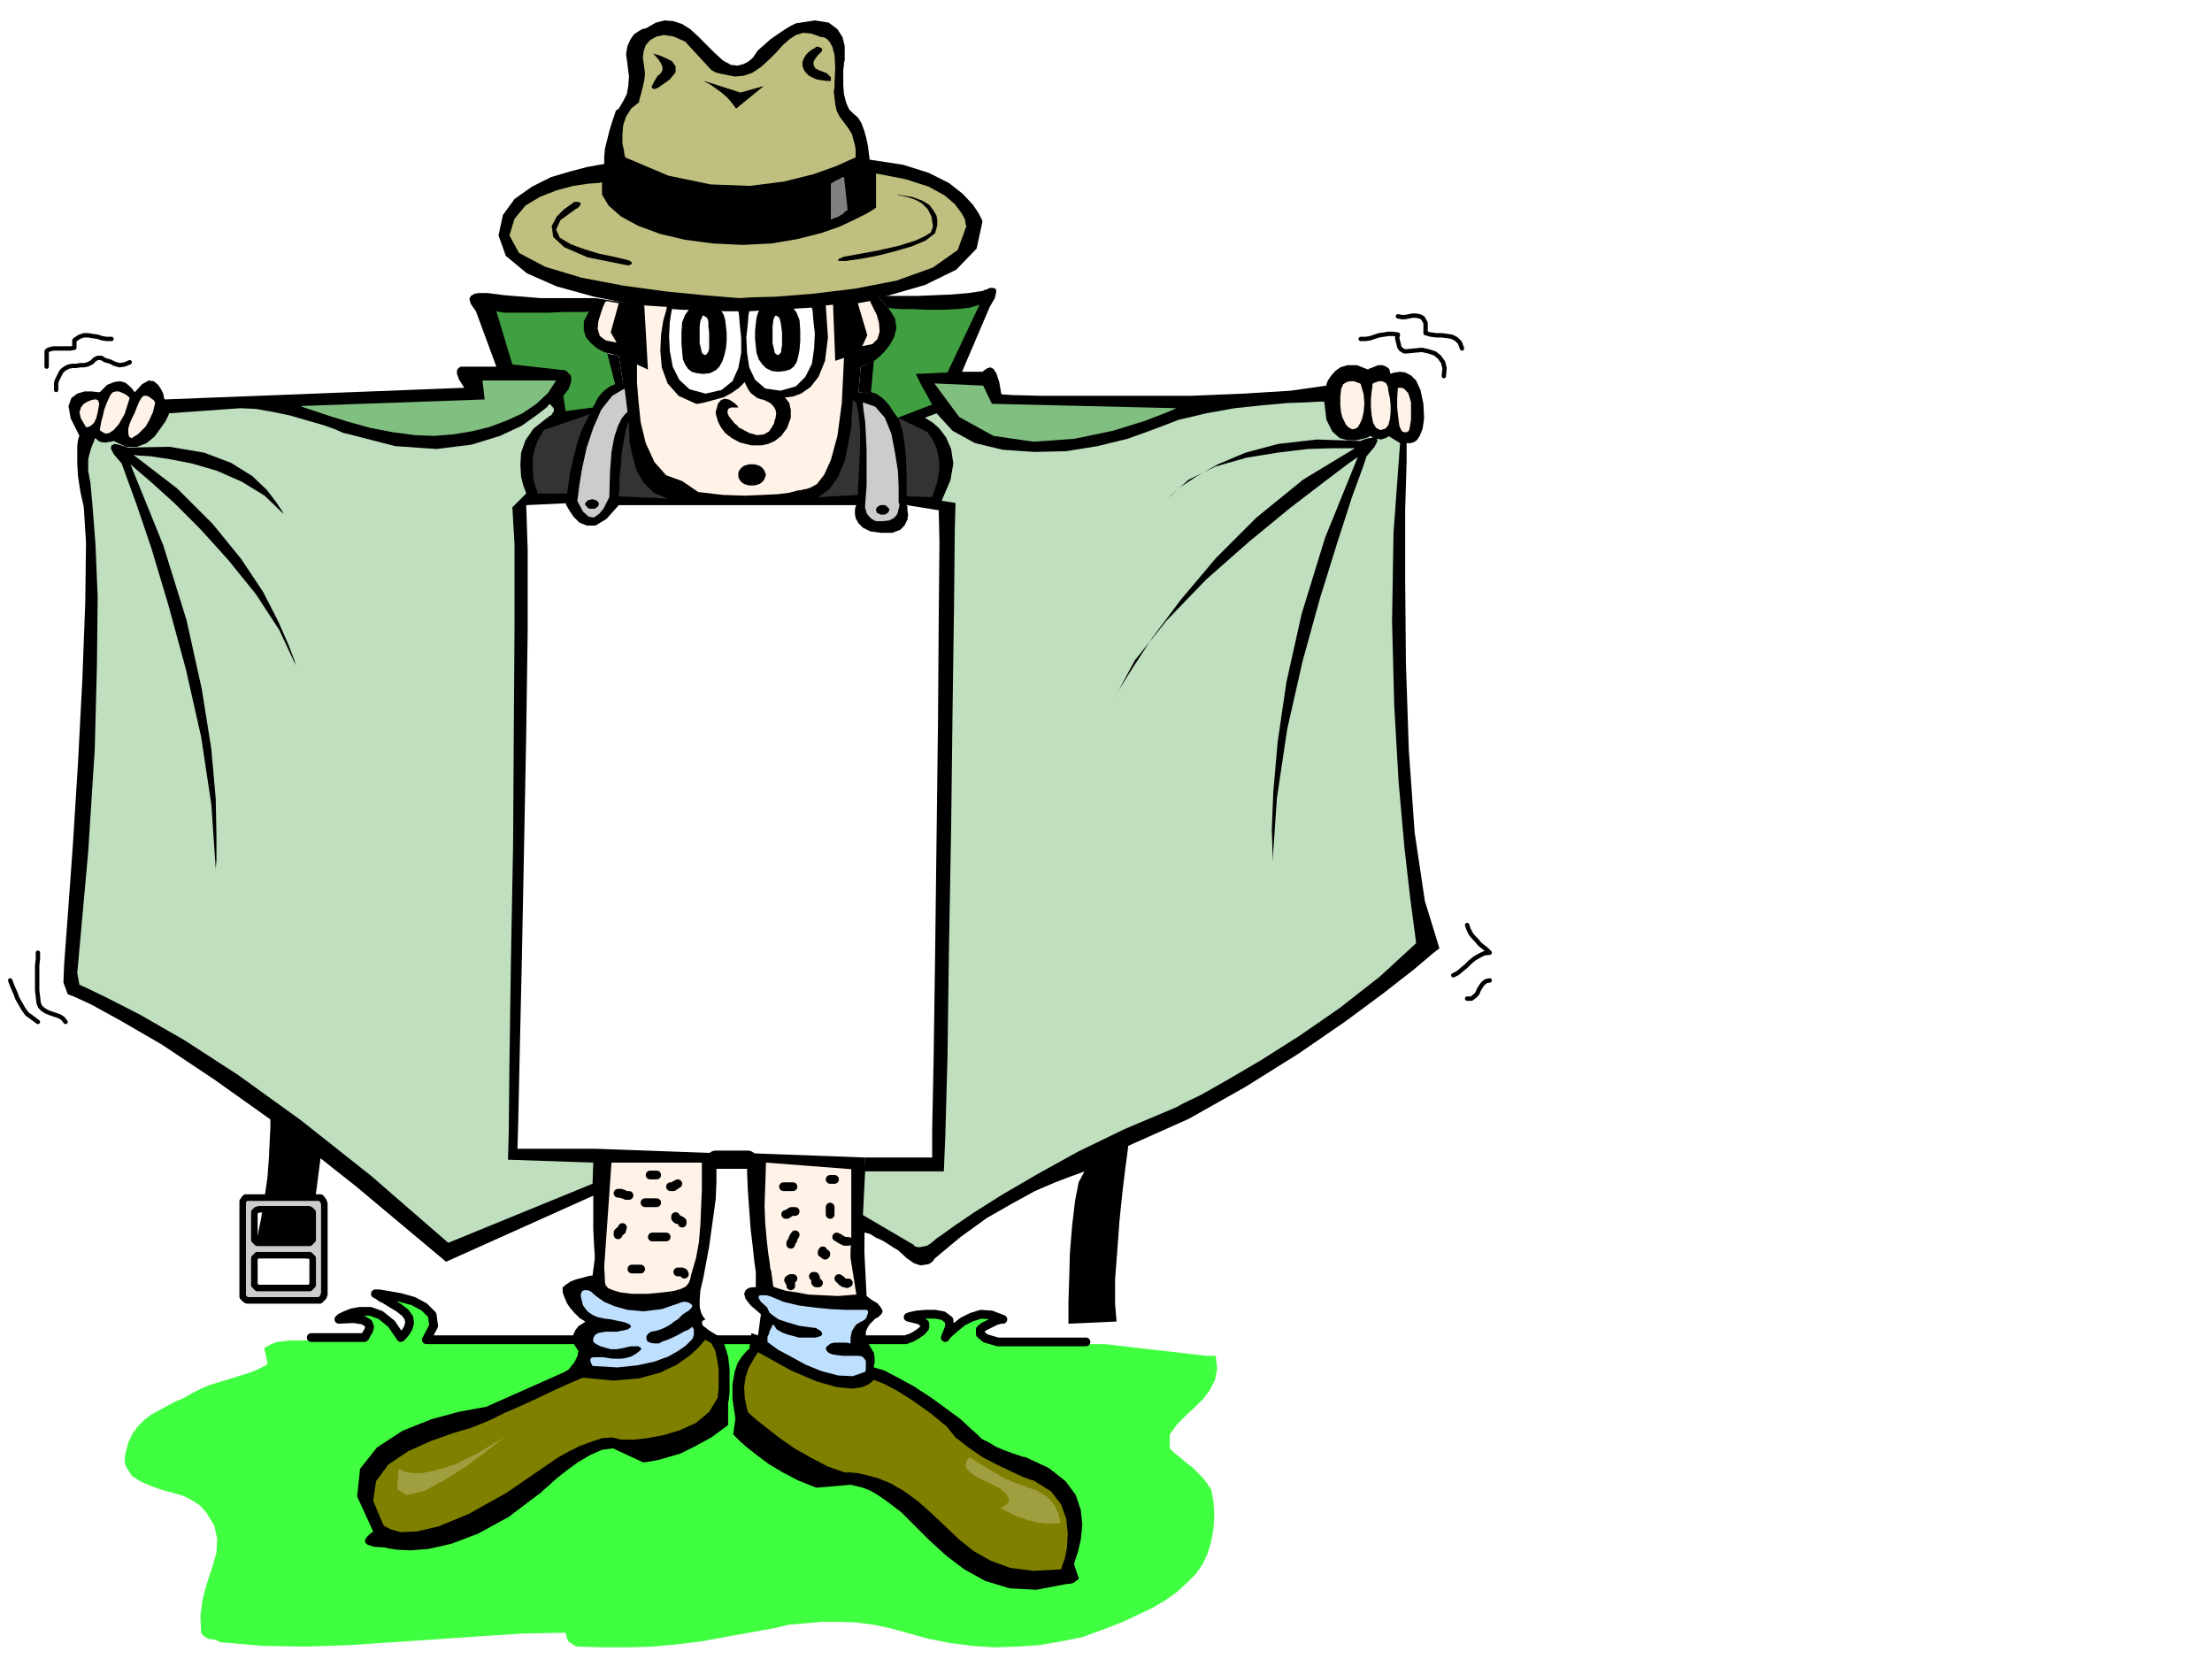 <svg xmlns="http://www.w3.org/2000/svg" width="490.455" height="367.842" fill-rule="evenodd" stroke-linecap="round" preserveAspectRatio="none" viewBox="0 0 3035 2276"><style>.brush0{fill:#fff}.brush2{fill:#000}.pen3{stroke:none}.brush3{fill:#bfbf80}.pen4{stroke:none}.pen6{stroke:#000;stroke-width:12;stroke-linejoin:round}.pen7{stroke:none}.brush6{fill:#fff2e6}.brush9{fill:#bfdfbf}.pen12,.pen15,.pen16,.pen17{stroke:none}.brush10{fill:#333}.pen18{stroke:none}.brush11{fill:#ccc}.pen23{stroke:#000;stroke-width:9;stroke-linejoin:round}</style><path d="M1516 1844h-142l-17-5-8-6v-5l5-5 8-4 9-3 6-2 3-1-15-6-15-1-13 4-12 6-10 8-7 7-5 5-2 2 7-15-2-9-7-6-11-2h-13l-12 2-9 1-4 1 16 4 7 5 1 5-4 5-7 5-7 4-6 2-3 1H589l10-19-2-14-10-12-16-8-18-5-16-3-12-1-5-1 1 1 3 2 3 2 6 3 8 5 11 6 9 7 4 8 1 7-1 6-3 5-3 4-3 3-1 1-14-19-14-11-15-6h-13l-12 2-9 4-7 3-2 2 21-1 13 2 6 4 3 5-2 6-2 4-3 4-1 1h-73l-8 1h-26l-9 1-8 1-8 3-7 4-2 1v3l1 4 1 4 1 5 1 4-1 3-1 1-12 6-13 5-13 4-13 4-13 4-13 4-12 5-12 6-12 7-12 5-11 6-11 6-11 6-9 7-9 9-8 11-2 5-3 6-2 8-2 7-1 8 1 8 4 7 5 8 13 8 14 6 14 5 15 4 14 4 12 6 11 7 9 10 11 18 4 18-1 19-6 21-7 21-6 22-3 23 1 23 3 4 3 2 3 2 4 1h3l4 1 3 1 3 2 59 5 59 1 59-2 60-4 59-4 59-4 60-4 59-1 1 4 1 4 2 4 3 2 3 2 3 2 3 1h3l33 1h33l34-1 33-3 33-4 33-6 33-6 34-6 21-5 23-2 24-2h23l24 1 23 3 23 5 22 6 29 8 30 6 31 4 30 2 31-1 31-2 29-5 30-6 19-7 19-7 20-8 19-9 19-9 17-10 17-12 15-14 11-11 9-13 7-15 5-17 3-17 1-18-1-18-3-17-6-9-6-8-7-7-7-7-8-6-8-7-8-6-7-7v-19l10-14 12-12 12-11 12-12 9-12 7-14 3-15-2-18h-13l-139-16z" style="stroke:none;fill:#40ff40"/><path d="M722 693h54l60 1h166l95 1h98l97 1-13 892-569-12 12-883z" class="brush0" style="stroke:none"/><path d="m776 690 1 3 4 7 6 9 8 8 10 4h12l15-9 17-19h326l-1 2-1 4v6l1 6 4 7 6 6 10 5 15 2h15l11-4 6-6 4-8 1-7-1-6v-5l-1-2 1-7v-45l-3-30-7-29-12-25-19-16-26-3 3-35 4-1 10-5 13-7 12-11 9-13 3-17-8-20-21-24-9 2-24 5-38 5-50 5-58 4-65-1-70-5-72-11-2 3-5 8-5 11-4 14v14l7 12 15 11 26 6 6 38-2-1-6-1-9 3-11 8-12 18-13 30-14 45-12 62z" class="pen3 brush2"/><path d="m1092 32-2 1-6 3-8 5-9 6-10 7-9 8-8 7-5 7-1 2-3 3-5 4-6 3-8 2-9-1-11-6-11-10-12-12-11-11-11-10-11-7-12-4-12-1-12 3-14 8h-1l-4 1-5 3-6 4-5 7-4 9-2 11 2 15 2 16-1 13-2 11-4 8-4 7-3 5-3 2-1 1-1 3-2 6-3 9-3 10-3 12-3 12-1 12v9l-6 1-17 3-23 6-27 8-26 13-24 17-16 22-6 28 10 28 29 24 41 18 51 14 55 11 54 6 49 3h40l40-1 51-4 56-6 57-10 52-15 43-21 28-29 8-37-1-3-4-8-8-12-14-15-19-15-28-14-35-11-46-7v-3l-1-6-1-9-2-10-3-11-4-11-5-8-6-5-6-6-4-9-3-12-1-12V96l1-7v-3l1-3V63l-3-12-7-11-12-9-19-3-26 4z" class="pen3 brush2"/><path d="m858 216-1-3-1-7-2-9v-12l1-13 4-12 7-11 11-9v-2l1-4 2-7 2-8 2-9 1-9-1-8-1-7-1-7 1-8 3-9 6-7 9-5 10-2 13 2 16 7 35 38 1 1 5 3 7 2 10 2 10 2 12-1 12-4 12-8 11-10 10-10 9-10 9-8 9-6 10-3 11 1 14 5h3l4 2 4 4 4 7 3 11 1 17-1 22v6l-1 6 1 8 1 9 2 9 4 8 6 8 6 8 5 8 2 8 2 7 1 7v10l-7 3-20 9-31 11-40 10-47 6-54-2-58-12-59-25z" class="pen4 brush3"/><path d="m826 250-5 1-14 1-20 3-23 6-23 9-20 12-15 18-7 23 13 24 36 19 50 15 58 11 59 8 51 5 36 3 14 1 13-1 36-1 50-4 58-7 57-11 50-18 34-24 12-33-1-2-1-7-5-9-9-12-14-12-22-12-31-10-41-8v47l-3 2-10 6-16 8-21 10-26 9-32 8-35 6-40 2-41-2-38-5-34-8-30-11-24-13-17-15-9-15v-17z" class="pen4 brush3"/><path d="m896 73 2 1 7 2 9 4 8 4 5 7v8l-8 10-17 12h-1l-2 1h-2l-2-1-1-1 1-3 3-6 5-8h1l1-1 2-2 2-4v-4l-2-5-4-6-7-8zm225-9h-1l-2 2-4 2-4 3-4 4-3 5-2 5v5l2 6 3 4 4 4 6 3 5 2 6 1 7 1h6v-5l-2-2-3-3-4-2-6-2-6-3-2-3-1-4 1-4 2-3 3-4 2-2 1-1 1-1 1-1 1-2v-2l-1-1-2-1-4-1zM788 277l-4 3-10 7-10 10-7 13 2 15 15 14 32 14 55 11h2l2-1 2-1v-1l-1-2-4-2-8-2-13-3-19-4-20-6-19-7-15-9-5-11 6-13 22-16h1l1-1 2-2 1-2 1-1-1-2-3-1h-5zm443-10 2 1 6 1 8 2 9 3 9 5 8 8 5 10 2 13v1l-1 3-2 5-8 5-13 6-22 7-31 7-44 8h-1l-2 1-2 1-3 1-1 2 1 1h10l6-1 15-2 21-4 24-6 24-7 19-8 13-10 3-11v-7l-1-6-4-7-6-8-10-6-14-5-20-3z" class="pen3 brush2"/><path d="M1140 252v49h1l2-1 2-1 4-1 3-2 4-2 3-3 4-3-5-46v1h-2l-2 1-3 2-3 1-3 2-2 1-3 2z" style="stroke:none;fill:gray"/><path fill="none" d="M427 1835h73l1-1 2-4 3-5 1-5-2-5-7-4-13-2-20 1 2-2 6-3 10-4 11-2h14l14 5 15 12 13 19 1-1 3-3 3-4 3-5 2-7-1-7-5-7-9-7-10-6-8-5-6-3-4-3-2-1-1-1h-1 5l12 2 17 3 18 5 15 8 11 11 2 15-10 19h658l2-1 6-2 7-4 7-5 4-5v-5l-7-5-16-4 3-1 9-2 12-1h13l11 2 8 6 1 9-6 15 1-2 5-5 8-7 10-8 12-6 13-4 14 1 16 6h-3l-7 2-8 4-8 4-5 4v6l7 6 17 5h121" class="pen6"/><path d="m965 1753-4 17-1 13v10l2 8 2 4 2 3 1 1 1 1-4 2-1 3 1 3 2 2 3 2 2 2 2 1 1 1 12 7 8 12 5 16 2 17v32l-1 10-1 4v31l-23 17-22 12-20 10-17 5-14 4-11 2-7 1h-3l-41-19-15 2-16 7-17 10-15 11-14 11-11 10-7 6-3 3-45 34-42 23-37 14-31 7-25 2-19-1-12-2-4-1-15-1-9-3-3-3v-4l3-4 4-4 3-2 1-1-22-48 4-38 23-29 35-23 40-16 37-10 27-5 11-2 108-48 5-3 4-5 4-5 2-4 2-4 1-4v-2l1-1-6-9-2-8 1-7 3-6 4-5 5-3 3-2 1-1-8-5-7-7-6-7-4-6-3-7-2-5-1-3v-7l5-4 6-4 8-3 8-2 7-2 5-1h2l3-23v-5l-1-15-1-21v-76l1-21 2-13 165 6v2l1 7v30l-1 24-4 29-5 36-8 43zm221-35 3 60 8 6 7 4 4 5 2 3 1 3-1 3-2 2-3 3-4 2-4 4-4 4-3 5-2 5v6l1 6 3 5 4 7 3 5 1 6v8l-1 3v3l14 4 19 10 22 12 23 15 22 16 19 14 14 13 9 8 6 6 10 5 10 6 12 5 11 4 9 3 6 2h2l32 15 23 18 14 19 7 21 2 20-2 20-4 17-5 15v3l1 3 1 3 1 3 1 3 1 3 1 2v2l-2 2-2 1-2 2-3 1-3 1h-4l-42 8-37-2-33-10-29-16-25-19-23-21-20-20-18-18-17-13-14-10-12-7-10-4-8-2-5-1-3-1h-1l-47 4-25-10-21-11-20-12-16-12-14-11-10-9-6-6-2-2 3-22-4-26v-21l3-17 4-12 6-9 5-6 3-3 2-1 3-22 9 3 4-29-14-12-7-9-2-7 2-5 4-3 5-1h4l1-1v-20l-2-14-2-19-3-25-2-27-2-28-1-26 1-24 161 6-1 130z" class="pen7 brush2"/><path d="m968 1838-3 3-7 8-12 11-17 12-23 11-29 8-35 3-42-4-5 2-14 6-20 9-23 11-24 11-23 10-18 9-12 5-15 6-24 7-31 11-31 14-27 18-17 23-4 27 14 33 2 2 8 4 14 4 22-1 30-7 41-17 52-29 64-44 3-2 8-5 11-6 14-7 16-6 15-5 14-1 12 3h18l18-2 22-4 23-7 22-10 18-15 12-20v-3l1-9v-26l-2-14-3-13-5-9-8-5zm72 17-1 2-3 4-4 7-5 9-4 12-2 14 1 16 4 18 3 3 9 8 14 11 18 14 20 14 23 13 23 12 23 8h8l10 1 13 3 15 4 17 7 19 11 19 14 19 17 18 17 19 18 20 16 23 13 27 10 32 4 38-2 1-4 4-11 3-15 1-19-2-20-7-20-14-18-24-15-4-1-11-4-15-7-19-9-21-11-19-13-18-14-13-16-3-2-7-6-11-9-14-10-16-11-16-10-17-9-15-6-2 2-5 4-9 4-14 2-21-2-28-8-35-15-45-25z" style="stroke:none;fill:olive"/><path d="m950 1743-2 7-1 5-2 5-4 5-6 3-10 3-15 2-21 2h-22l-16-2-10-3-7-3-3-4-1-4v-3l-1-18 10-143h124v37l-1 23-1 25-2 24-4 22-5 17zm217-17 8 50-25 2-21-1-20-1-16-3-14-2-10-3-6-2-2-1-3-22-1-2-1-9-2-13-2-18-2-22-1-25 1-28 1-31 117 9v95l-1 17v10z" class="brush6" style="stroke:none"/><path d="M1190 1797h-30l-20-1-21-2-23-3-21-5-19-8h-1l-3-1h-9l-2 1v3l3 5 9 8v1l1 2 2 4 5 4 7 5 12 4 17 5 23 3 1 1 2 1 3 2 2 3v2l-2 2-7 2h-23l-7-2-8-2-8-3-7-4-5-7-1 1-1 2-1 2-2 4-1 4-2 4v7l4 3 11 8 17 9 20 11 22 9 23 6 20 1 17-6 1-3v-12l-2-3-3-3-5-1h-22l-8-1-6-1-5-2-3-3-1-4 3-3 4-3 5-1h17l4 1h1v-8l1-5 1-4 3-5 3-4 5-3 4-2 3-2 2-3 1-3 1-3v-2l-1-1v-1zm-379-25 2 2 6 5 10 7 14 6 18 5 22 2 25-3 29-10h4l4 1 3 2 2 2-1 3-4 4-8 5-1 1-2 2-4 4-5 3-5 4-7 4-7 3-7 2-6 1-4 3-2 3v3l1 4 4 2 5 1h7l2-1 4-2 6-2 7-3 8-4 7-4 7-3 5-4v1l1 1 1 2v7l-1 4-2 3-2 2-6 6-10 7-14 8-19 7-23 5-28 3-33-2h-1l-1-2-1-2-1-3v-2l1-2 3-1h13l7 1 6 1h13l6-1 7-2 7-4 5-4 2-2-1-2-3-2h-10l-5 1-4 1-5 1-6 1h-8l-7-2-7-2-6-3-4-3v-5l2-4 4-3 5-1 6-1h16l4-1 5-1 5-1 3-2 2-2-2-3-7-3-10-2-9-2-9-1-9-2-7-3-7-5-6-8-3-12v-4l1-2 1-2 3-1h4l5 2z" style="stroke:none;fill:#bfdfff"/><path d="m1332 1999 1 2 5 3 8 5 10 6 10 6 12 7 12 5 11 4 10 4 10 3 8 5 7 4 6 6 6 8 4 9 3 12-1 1-4 1h-15l-11-1-15-4-17-6-19-10 1-1 3-1 4-3 3-4v-5l-4-6-8-7-15-8-16-7-10-7-5-6-1-5 1-4 2-3 2-2 2-1zm-785 16 2 1 6 3 10 2h14l20-4 25-8 31-15 38-23-8 6-19 15-27 20-30 19-28 15-23 5-13-8 2-28z" style="stroke:none;fill:#9f9f40"/><path d="M817 409h-75l-25-2-25-2-23-3h-12l-6 1-5 3-2 4 2 7 7 10 28 76h-49l-3 2-2 3v5l3 8 7 11-411 16-1-2-1-6-3-6-4-6-6-5-7-1-9 5-10 11-1-1-3-4-4-4-5-4-7-2-8 1-10 4-10 10h-3l-8-1h-10l-10 3-8 6-4 11 3 17 12 24-1 2-1 4-1 8v24l1 17 3 20 5 23 3 48-1 82-4 106-6 115-7 112-7 97-5 67-1 25 6 16 8 3 24 11 40 22 57 33 72 48 90 64 105 83 123 103 205-92v-63H710l1-35 2-92 3-132 3-153 3-157 2-142V754l-2-61 64-3v-6l1-18 3-25 5-30 9-29 12-27 17-20 22-9-6-38-4-1-8-1-11-4-11-7-9-9-4-14 3-19 12-24z" class="pen7 brush2"/><path d="m754 554-4 5-13 10-21 15-30 14-39 12-48 6-57-4-66-17-5-1-11-5-17-6-21-6-24-7-24-5-23-4-21-1-98 7-1 3-4 8-7 10-8 11-11 9-13 5h-15l-17-8h-1l-2 1h-3l-4 1h-4l-5-1-3-2-3-3-1 1-1 3-2 5-2 5-2 7-2 8v16l3 16 3 33 4 52 3 72-1 93-3 116-9 141-15 166 3 16 9 4 29 14 45 23 61 35 74 48 86 62 96 76 106 92 198-81 1-29-117-4 1-36 1-98 2-138 3-160 1-161 1-144V747l-3-51 19-19-1-3-3-8-3-12-1-16 1-17 6-17 11-16 19-15h1l1-2 3-1 2-3 2-3v-3l-2-3-4-4z" class="pen12 brush9"/><path d="m1203 405 4 1h51l24-1 24-1 23-2 20-3 1-1 4-1 4-2h5l3 1 1 4-2 9-7 12-38 89h29v-1l3-2 3-2 4-1 4 2 4 6 4 12 3 17 15 1 40 1h205l73-3 64-4 49-7v-2l2-5 4-6 6-7 7-5 10-3h13l15 6 1-1 3-1 5-2 5-2h6l5 2 4 3 2 7 2-1 4-1 7-1 7 1 8 4 7 7 6 13 4 19 1 20-2 14-4 10-4 6-5 3-4 1h-5v25l-2 66v96l1 114 4 120 8 113 14 94 20 65-9 7-26 22-41 32-54 40-64 44-72 45-78 44-83 37-1 9-3 22-4 33-4 39-3 41-3 39v34l2 24-66 3v-30l1-31 1-36 3-37 4-34 5-26 8-15-5 2-14 5-21 8-28 12-31 17-35 20-36 26-36 30-1 2-2 2-4 3-5 1-7 1-9-3-10-7-12-11-2-1-5-3-6-4-8-5-9-4-8-5-7-2-6-2 6-101h92v-37l2-98 2-140 2-161 2-161 1-143 1-104-1-44-44-7v-7l-1-19-2-26-5-30-8-29-12-25-16-16-22-3 3-35 4-1 9-5 12-9 12-11 9-14 2-17-7-19-19-22z" class="pen7 brush2"/><path d="m1269 573 3 2 8 5 9 8 9 12 7 16 3 20-4 23-12 28 19 3-1 38-1 101-2 143-2 165-3 166-2 148-3 108-2 48h-108l-3 60 70 41v1l2 1 3 1h3l5-1 5-1 6-4 7-6 6-4 18-13 28-19 38-24 48-28 56-31 64-31 71-30 9-5 25-12 37-21 46-27 52-33 55-38 55-43 50-46-2-16-6-45-8-70-8-90-6-105-3-115 2-122 9-123-16-10v1l-2 1-2 1-3 1-3 1-5-1-5-1-5-3-3 2-7 2-9 2h-12l-11-3-10-9-8-16-3-25h-7l-18 1-27 1-33 3-38 4-39 7-38 9-34 13-36 13-41 10-43 7-44 1-43-3-38-9-31-17-22-24-16 6z" class="pen12 brush9"/><path d="M982 1582h44-44z" class="brush0" style="stroke:none"/><path fill="none" d="M982 1591h44" style="stroke:#000;stroke-width:25;stroke-linejoin:round"/><path d="m958 675-22-15-22-8-16-18-12-26-7-29-3-29-2-25v-25l15 7-5-88 31 2-1 5-4 14-3 19-1 22 2 23 8 22 15 17 24 11h2l6-1 8-2 11-3 11-3 11-6 10-7 8-8v1l1 2 2 4 2 4 3 4 5 4 4 3 6 2h1l3 1 4 2 4 2 4 4 3 5 1 5-1 7-1 2-1 5-3 5-4 6-7 4-9 1-11-3-15-8-1-2-4-3-4-5-4-5-2-5 1-5 4-2h10l-1-2-3-3-4-3-5-3-6-1-5 2-4 5-3 11v2l1 4 2 7 4 8 6 8 9 7 11 6 16 4h14l9-2 9-4 9-7 8-11 5-14v-11l-1-4-1-5-3-4-3-4h3l8-1 11-4 13-9 11-14 9-22 4-32-3-44 10-1 3 77 12-4-3 62-6 45-9 33-9 20-10 13-9 5-6 2h-2l-3 1-7 1-11 3-16 2-21 1-24 1-30-1-34-4z" class="pen15 brush6"/><path d="m922 424-1 5-2 13-1 19 1 20 4 22 9 18 14 13 22 6 22-5 15-12 8-18 4-21v-20l-2-19-1-13-1-5h-20l-13-1h-15l-15-1h-14l-14-1zm106 3-1 5-1 13-2 18 1 21 3 20 8 17 14 12 21 3 21-6 13-13 9-18 3-21 1-21-2-17-1-13-1-5-86 5z" class="pen16 brush0"/><path d="M966 418h-5l-5 1-5 2-6 4-5 7-4 10-1 14v15l1 12 1 10 3 7 4 6 5 4 7 2 9 1 9-1 8-4 5-5 4-7 3-9 2-9 1-10v-11l-1-10-1-8-2-7-3-5-4-4-5-3-7-1-8-1zm100-3h5l5 1 6 2 6 4 5 7 4 10 1 14v15l-1 12-2 10-2 7-4 6-5 4-7 2-9 1-9-1-8-4-5-5-5-7-3-9-1-9-1-10v-11l1-10 1-8 2-7 3-5 4-4 5-3 6-2h8z" class="pen17 brush2"/><path d="m968 435-1-1-1-1h-2l-1 3-2 4-1 8v23l2 8 1 5 2 2 2 1h1l1-1h1v-1l1-1 1-2 1-3v-22l-1-9v-6l-1-4-1-2-1-1h-1zm100 0h-1v-1l-2-1h-1l-2 3-1 4-1 8v23l2 8 1 5 2 2 2 1h1l1-1h1v-1l1-1 1-2v-3l1-5v-17l-1-9-1-6-1-4-1-2v-1h-1z" class="pen16 brush0"/><path d="m832 413-2 2-3 7-3 9-3 10-1 10 3 10 8 6 15 3-8-14 11-40-17-3zm362 0 1 3 3 6 5 10 3 11 1 12-3 10-7 7-14 3 7-15-13-44 17-3z" class="pen15 brush6"/><path d="M849 681v-4l1-9v-14l2-16 1-17 3-17 3-15 4-12v15l1 16 4 18 5 19 10 17 14 14 19 8-67-3zm328-2v-6l1-15 1-21 1-24v-24l-2-21-3-15-5-5v5l-1 13-1 20-4 22-5 24-9 22-12 17-15 11 54-3z" class="pen18 brush10"/><path d="m857 533 4 32-1 1-3 3-4 5-5 10-5 15-4 21-2 27-1 35-1 2-3 6-4 8-6 7-7 5-7-1-8-7-8-15 1-6 2-16 4-24 6-27 9-27 11-25 15-19 17-10zm327 19v3l1 9 2 14 1 17 1 22v49l-2 27v4l1 3 1 4 3 4 4 4 6 3h9l9-1 6-3 4-4 2-4 1-5 1-4v-3l-1-1v-22l-1-22-4-25-5-26-9-22-13-15-17-6z" class="brush11" style="stroke:none"/><path d="M778 677h-40l-6-18-1-17v-15l3-12 4-11 4-7 3-5 1-2 64-22-1 1-3 5-4 8-5 11-5 15-5 19-5 23-4 27zm466 4 35 1 7-21 3-18-1-15-3-13-4-9-4-7-3-4-1-2-41-20v1l2 3 2 7 3 10 2 14 2 18 1 25v30z" class="pen18 brush10"/><path d="m412 557 5 2 15 5 21 7 26 8 29 8 31 6 30 4 27 1 25-2 25-4 25-6 24-9 22-10 19-13 16-15 11-17H662l3 26-253 9zm870-31 67 3 12 25 253 6-11 5-31 12-45 14-53 11-56 4-55-8-47-26-34-46z" style="stroke:none;fill:#80bf80"/><path d="m844 527-11-43h-2l-6-3-7-4-7-6-7-8-3-10v-12l7-14-5 1h-30l-21 1h-60l-11-2 22 73 72 8h1l2 2 2 2 3 3 1 5-1 6-3 8-7 9 3 21 38-5v-2l2-2 2-5 3-5 4-5 5-5 7-5 7-3zm375-105 4 1 12 1h17l20 1h21l21-1 17-2 13-4-44 93-43 2v1l2 4 3 6 3 6 4 7 4 7 3 6 3 5-47 18-1-1-3-4-4-6-4-6-6-7-6-5-6-4-7-2 4-43 2-1 6-5 7-7 7-9 6-11 3-12-2-13-9-15z" style="stroke:none;fill:#409f40"/><path d="m1867 527-1-1-3-1-5-2h-5l-5 1-5 3-3 7-1 11v11l1 10 2 7 3 6 2 4 3 3 3 2 3 1 4-1 3-2 3-5 3-7 2-9 1-11-1-13-4-14zm16 0 1-1 2-1 3-1 3-1h4l3 1 3 2 2 4 1 7 2 9 1 10v10l-1 9-2 8-4 5-7 2-6-3-4-7-2-10-1-11v-12l1-10 1-7v-3zm35 5h5l3 1 3 3 3 3 2 6 2 7v24l-1 6-1 6-1 3-3 2h-3l-3-1-2-3-2-5-1-7-1-9-1-10v-12l1-14zM213 552l-1-1-1-2-3-2-4-3-3-1h-4l-3 3-3 5-3 7-3 8-4 8-3 7-2 7v6l1 5 3 2h1l3-2 5-3 5-5 6-6 5-9 5-11 3-13zm-35-6-1-1-2-2-3-2-4-2-5-2h-4l-4 1-3 3-3 6-3 7-3 8-2 9-2 7-1 6-1 5v1l1 1 3 2 4 2 5-1 6-4 7-8 8-14 7-22zm-47 2h-2l-4 1-5 2-5 3-4 5-2 7 2 8 7 12h2l3-1 3-2 3-3 3-6 2-8 2-11v-2l-1-2v-1l-1-1-2-1h-1z" class="pen15 brush6"/><path d="m167 636 5 14 15 41 21 62 23 77 24 88 21 93 14 93 6 88 1-12v-32l-1-52-6-68-13-82-21-95-32-103-45-111 8 7 21 18 31 28 36 36 38 42 38 47 32 49 23 49-2-7-8-21-14-32-21-41-30-45-39-48-49-49-60-46 7 1 17 1 26 4 31 6 34 10 34 15 31 19 26 25-2-4-8-12-13-17-20-19-29-18-37-14-47-8-58 1-2-1-4-1-6-2-6-1-4 2-1 4 4 8 11 13zm1708-10-5 15-15 41-20 62-24 77-24 87-21 93-14 94-6 87v-11l-1-33 2-51 6-69 12-82 21-94 32-104 45-111-13 9-33 25-47 36-56 46-59 52-54 56-44 55-28 52 6-11 18-29 28-43 39-52 48-57 56-56 64-52 71-43h-32l-33 1-41 5-43 7-42 12-37 18-28 25 4-4 13-11 21-14 30-17 38-16 45-12 53-6 60 2 2-1 5-2 6-1 5-1 4 1 1 4-4 8-11 13z" class="pen17 brush2"/><path fill="none" d="M848 1637h4l1 1h2l2 1 2 1h4m29-28h9m29 12-2 1-1 1h-1l-1 1-1 1h-4m-19 22h-16m42 19v2l1 1 1 1h2l2 1 2 1 1 1v2m-22 19h-19m-16 44h-12m63 4h6l1 1h1l1 2m-85-64-1 2v2l-1 1h-2l-1 1-1 1v3m240-66h-13m16 34h-5l-2 1-1 1-2 1-1 1h-2m13 28-1 2-1 1-1 2v2l-1 1-1 2-1 1v2m3 47h-3l-2 1-1 1 1 2 1 1 1 2v3m31-13h2l1 2v6l1 1h3m6-44-1 2v1h1l1 1h3v1l-1 1h0l-1-1v-1h-1v-1l-1-1v-2m22 38 1 1 2 1 1 2 2 1 1 1h2l2 1 2-1m-16-63 2 1 2 1 1 1 2 1 2 1 2 1h5m-25-47v10m0-48h6-4 0-2 0" class="pen6"/><path d="M1032 666h3l4-1 3-1 3-2 2-2 2-3 1-3 1-3-1-2-1-3-2-3-2-2-3-2-3-1-4-1h-7l-4 1-3 1-3 2-2 2-2 3-1 3v5l1 3 2 3 2 2 3 2 3 1 4 1h4zm-66-555 1 1 4 2 5 3 7 5 7 5 8 7 6 7 6 8 38-31-32 9-50-16zM813 698h3l1-1 2-1 1-1 1-1v-1l1-2-1-1v-1l-1-1-1-1-2-1h-1l-2-1h-3l-2 1h-2l-1 1-1 1-1 1-1 1v3l1 1 1 1 1 1 1 1 2 1h4zm398 8h3l2-1 1-1h1l1-2 1-1v-3l-1-1-1-1-1-1-1-1-2-1h-6l-2 1-1 1-2 1v1l-1 1v3l1 1v2h2l1 1 2 1h3zm-840 825v16l-1 19-1 22-2 27-4 28-5 30-6 29 70 25 19-148v-5l-1-5-3-7-8-7-12-8-19-8-27-8z" class="pen7 brush2"/><path d="M333 1722h23-3l-1 1-1 1-1 1-1 1v37l1 1 1 1 1 1 1 1h72l1-1 1-1 1-1 1-1v-37l-1-1-1-1-1-1-1-1h-3 23v54l-1 1v2l-1 1-1 1-1 1-1 1-1 1H339l-2-1-1-1-1-1-1-1-1-1v-57zm0-63h23-1l-2 1h-1l-1 1-1 1-1 1v38l1 1 1 1 1 1 1 1h72l1-1 1-1 1-1 1-1v-38l-1-1-1-1-1-1h-1l-1-1h-2 23v63H333v-63zm7-16h100l1 1 1 1 1 2 1 1v1l1 2v8H333v-11l1-1 1-2 1-1 1-1h3z" class="brush11" style="stroke:none"/><path fill="none" d="M340 1784h-1l-2-1-1-1-1-1-1-1-1-1v-131l1-1 1-2 1-1 1-1h103l1 1 1 1 1 2 1 1v1l1 2v125l-1 1v2l-1 1-1 1-1 1-1 1-1 1h-99" class="pen23"/><path fill="none" d="M422 1705h3l1-1 1-1 1-1 1-1v-38l-1-1-1-1-1-1h-1l-1-1h-69l-2 1h-1l-1 1-1 1-1 1v38l1 1 1 1 1 1 1 1h69m0 62h3l1-1 1-1 1-1 1-1v-37l-1-1-1-1-1-1-1-1h-72l-1 1-1 1-1 1-1 1v37l1 1 1 1 1 1 1 1h69" class="pen23"/><path fill="none" d="m178 497-7 3-7 1-7-2-6-3-7-2-5-3h-5l-4 2-4 4-6 3-5 1h-5l-6 1h-5l-5 1-4 2-3 2-3 3-2 4-2 4-2 4-1 4v9m76-70h-7l-6-1-6-2-7-1-6-1h-6l-6 2-6 4-1 1v10l-5 1H74l-5 1-3 1-2 2v21m1803-38h7l6-1 6-2 6-2 7-1 6-1h6l7 1-1 5 1 4 1 4 1 4 2 3 3 2 2 1h3l10-1 11-1 9 2 9 3 6 5 5 7 2 8-1 11m-63-82 5 1h5l5-1 5-1h5l5 1 4 2 3 5 1 2v14h0l7 2 8 1h7l8 1 6 1 6 3 5 5 3 8m7 791 2 6 3 6 4 5 4 4 4 5 5 4 5 4 4 4-8 1-6 3-7 4-6 5-5 5-6 5-6 5-6 3m50 7-5 1-4 3-3 4-3 5-2 5-4 4-4 3h-6M52 1307v9l-1 8v35l1 8 1 9 2 5 4 4 5 3 5 2 6 2 6 2 5 3 4 5m-76-57 3 8 4 9 3 8 4 7 4 7 5 7 7 5 8 6" style="stroke-width:6;stroke:#000;stroke-linejoin:round"/></svg>
